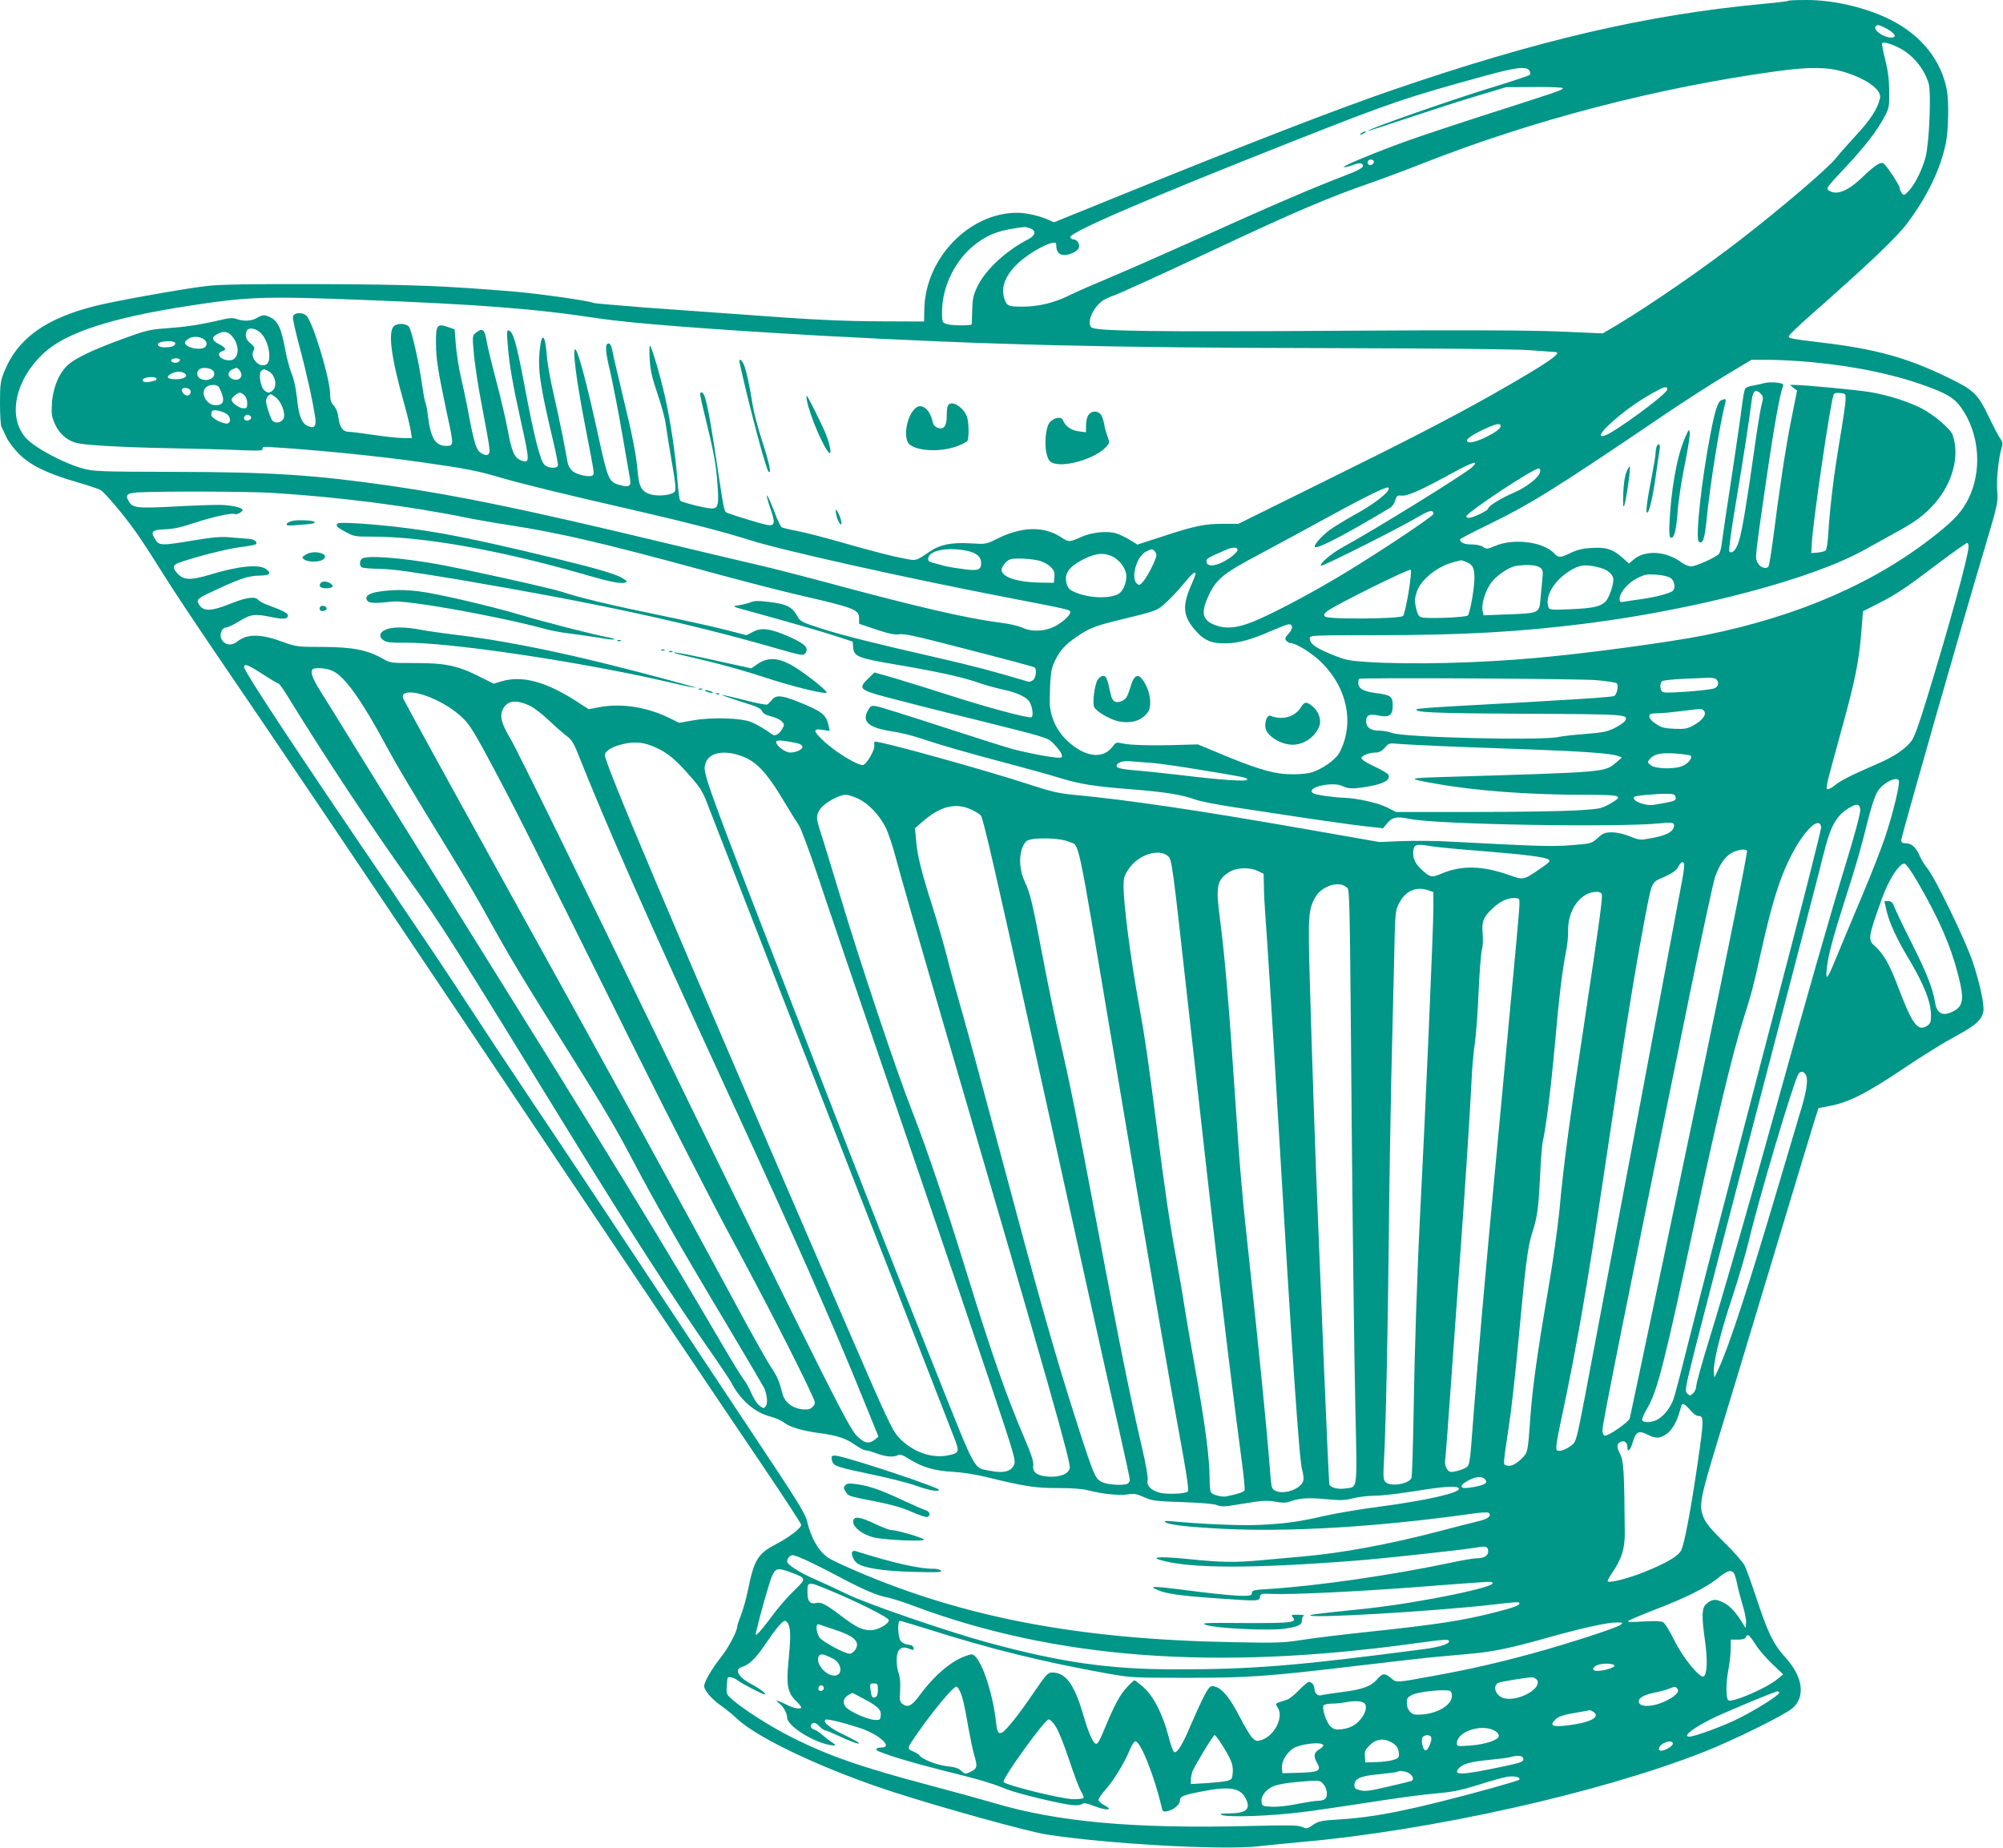 <?xml version="1.0" standalone="no"?>
<!DOCTYPE svg PUBLIC "-//W3C//DTD SVG 20010904//EN"
 "http://www.w3.org/TR/2001/REC-SVG-20010904/DTD/svg10.dtd">
<svg version="1.0" xmlns="http://www.w3.org/2000/svg"
 width="1280pt" height="1181pt" viewBox="0 0 1280 1181"
 preserveAspectRatio="xMidYMid meet">
<g transform="translate(0,1181) scale(0.1,-0.1)"
fill="#009688" stroke="none">
<path d="M11428 11805 c-2 -3 -76 -12 -164 -20 -743 -70 -1435 -231 -2364
-550 -364 -125 -927 -343 -1805 -700 l-360 -146 -35 16 c-58 26 -142 45 -200
45 -305 0 -584 -288 -593 -610 l-2 -85 -260 1 c-268 1 -453 10 -920 45 -148
11 -417 30 -597 43 -180 14 -331 27 -336 30 -20 12 -326 56 -492 71 -451 38
-675 47 -1270 49 -442 1 -625 -2 -710 -12 -151 -18 -588 -96 -713 -128 -321
-81 -498 -211 -582 -425 -22 -56 -25 -78 -25 -196 0 -73 4 -141 9 -151 5 -9
20 -39 32 -67 13 -28 49 -75 81 -107 74 -73 179 -124 361 -177 76 -22 148 -46
161 -54 29 -19 148 -160 219 -260 31 -42 109 -162 173 -265 64 -103 217 -333
339 -512 377 -552 883 -1303 1585 -2350 894 -1335 1612 -2403 1914 -2849 135
-200 246 -370 246 -377 0 -21 -77 -80 -161 -124 -116 -60 -140 -100 -179 -292
-11 -54 -31 -127 -45 -162 -14 -34 -25 -69 -25 -77 0 -27 -57 -134 -101 -189
-60 -76 -109 -159 -109 -187 0 -28 49 -84 109 -126 25 -17 73 -56 106 -87 134
-124 562 -324 990 -463 305 -99 860 -253 980 -272 379 -60 1127 -102 1355 -76
52 6 174 18 270 27 834 73 1917 315 2580 577 186 73 518 237 565 279 85 74 66
204 -49 328 -71 78 -108 152 -177 361 -33 100 -69 200 -80 223 -12 22 -70 89
-130 147 -69 67 -116 121 -128 150 -37 80 -30 119 83 491 58 189 218 719 356
1178 138 459 260 862 271 896 l20 61 81 16 c116 23 235 84 465 239 109 74 256
165 327 203 129 70 167 102 180 157 9 39 -20 176 -67 318 -44 135 -242 542
-292 602 -15 18 -36 52 -46 75 -24 56 -53 83 -89 83 -24 0 -30 4 -30 21 0 22
391 1392 534 1869 82 277 85 288 79 362 -6 75 9 213 28 275 9 27 7 38 -9 60
-11 16 -42 75 -70 133 -74 155 -95 175 -270 260 -254 123 -454 179 -797 220
-207 25 -217 27 -213 43 2 7 64 67 138 132 373 329 550 497 618 588 128 171
212 345 246 509 18 85 21 268 7 344 -36 187 -160 344 -349 442 -155 81 -368
132 -547 132 -62 0 -114 -2 -117 -5z m615 -171 c66 -33 85 -64 42 -64 -48 0
-114 47 -100 70 9 14 21 13 58 -6z m87 -127 c89 -42 166 -133 195 -231 17 -57
4 -383 -20 -471 -21 -79 -67 -172 -106 -214 -30 -32 -33 -32 -46 -15 -7 10
-13 24 -13 32 0 18 -90 153 -106 159 -20 8 -55 -16 -131 -88 -95 -92 -169
-121 -218 -85 -17 12 -9 22 102 140 126 133 211 243 259 336 26 50 28 62 27
160 -1 75 -9 132 -26 200 -14 52 -22 99 -20 103 7 11 47 1 103 -26z m-2356
-149 c7 -11 7 -21 1 -27 -6 -5 -107 -39 -225 -75 -246 -74 -816 -273 -807
-282 1 -2 115 35 252 81 138 46 336 110 440 141 l190 57 182 1 c108 1 182 -3
180 -8 -4 -12 -20 -18 -467 -161 -212 -68 -452 -148 -535 -178 -204 -74 -411
-160 -397 -165 7 -2 32 4 56 13 25 10 49 14 55 10 28 -17 5 -35 -86 -70 -239
-92 -453 -184 -988 -425 -198 -89 -439 -195 -535 -235 -96 -40 -208 -89 -249
-109 -97 -50 -204 -76 -305 -76 -91 0 -100 4 -115 43 -40 104 33 219 199 318
36 21 80 42 98 45 28 6 32 4 32 -15 0 -39 18 -61 51 -61 36 0 84 23 93 45 9
23 -11 55 -34 55 -11 0 -20 7 -20 15 0 32 513 253 1405 605 644 255 743 288
1240 424 207 57 270 64 289 34z m2011 -8 c148 -46 241 -115 229 -168 -15 -67
-61 -138 -155 -239 -55 -60 -112 -124 -126 -143 -43 -58 -346 -317 -609 -521
-235 -182 -574 -416 -787 -544 l-95 -56 -273 12 c-197 8 -590 10 -1391 5
-1211 -8 -1580 -3 -1604 22 -35 35 22 148 91 181 24 11 47 21 49 21 10 0 319
141 626 285 536 252 747 342 1030 440 69 24 211 77 315 118 707 279 1501 486
2270 592 212 29 325 27 430 -5z m-3005 -574 c0 -15 -24 -28 -34 -19 -13 14 -5
33 14 33 11 0 20 -6 20 -14z m-2196 -426 c41 -15 33 -46 -16 -71 -137 -70
-268 -191 -320 -296 -28 -58 -33 -79 -35 -153 -2 -47 -3 -88 -3 -92 0 -11
-134 -10 -164 2 -24 9 -26 14 -26 77 0 165 89 341 221 438 85 63 160 88 306
104 6 0 23 -3 37 -9z m-4314 -455 c786 -30 1142 -57 1555 -120 205 -31 720
-71 1410 -110 1081 -59 1837 -78 3250 -80 707 -2 1188 -6 1285 -13 85 -6 161
-12 168 -12 55 -1 -61 -79 -403 -273 -267 -150 -529 -286 -1081 -558 l-540
-267 -100 0 c-115 0 -180 -13 -392 -83 l-154 -50 -46 29 c-26 16 -65 35 -86
42 -58 19 -162 8 -231 -24 -71 -32 -76 -32 -124 0 -111 73 -253 69 -412 -11
-68 -34 -70 -34 -166 -28 -121 7 -194 -7 -258 -50 -100 -67 -84 -63 -186 -43
-51 9 -201 48 -334 86 -132 38 -280 77 -330 86 -49 9 -95 20 -101 25 -6 5 -26
46 -43 92 -51 134 -70 150 -26 21 31 -89 26 -108 -24 -99 -36 7 -205 58 -248
75 -27 11 -23 -4 -68 291 -62 417 -83 505 -111 476 -3 -2 13 -76 35 -163 51
-206 68 -296 76 -421 10 -131 4 -153 -36 -153 -36 0 -190 38 -202 50 -5 4 -13
64 -18 131 -13 169 -44 375 -79 532 -32 142 -87 327 -97 327 -3 0 -4 -40 -1
-88 4 -69 15 -117 51 -223 25 -74 48 -159 51 -189 4 -30 21 -137 38 -237 26
-146 29 -184 19 -196 -17 -21 -100 -31 -149 -18 -59 16 -78 46 -86 138 -11
121 -32 228 -96 493 -32 135 -63 265 -67 290 -6 29 -14 45 -23 45 -25 0 -23
-47 10 -183 16 -71 51 -249 76 -394 25 -144 48 -278 51 -295 7 -40 -9 -49 -64
-34 -72 19 -78 33 -138 307 -70 323 -127 538 -146 559 -24 25 2 -187 61 -490
62 -321 59 -303 46 -314 -16 -13 -93 3 -125 26 -15 12 -29 34 -33 54 -3 19
-18 93 -31 164 -14 72 -42 200 -61 285 -20 85 -39 194 -42 241 -10 134 -33
150 -45 31 -13 -124 2 -226 85 -577 20 -82 34 -156 31 -162 -7 -19 -60 -16
-84 5 -28 23 -67 175 -131 517 -50 263 -70 334 -99 343 -12 4 -13 -10 -7 -85
10 -130 30 -248 87 -506 54 -244 55 -260 3 -241 -46 16 -63 52 -89 194 -14 74
-47 216 -74 315 -26 99 -54 213 -61 253 -13 79 -26 89 -70 54 -22 -18 -22 -19
-11 -143 7 -68 28 -207 48 -309 55 -293 58 -309 45 -322 -9 -9 -18 -9 -36 0
-43 19 -52 46 -101 307 -7 39 -25 120 -39 182 -14 61 -29 155 -33 210 l-8 98
-43 15 c-69 24 -77 12 -76 -106 1 -104 13 -174 69 -441 46 -212 46 -213 -4
-213 -69 0 -99 50 -117 195 -3 33 -11 71 -16 84 -5 13 -13 58 -19 100 -19 143
-69 364 -86 383 -20 22 -76 24 -97 2 -37 -37 -16 -201 63 -480 22 -78 42 -162
46 -188 l7 -46 -55 0 c-30 0 -115 9 -189 20 -73 11 -145 20 -159 20 -37 0 -59
29 -66 89 -4 34 -14 60 -29 77 -18 19 -24 37 -24 72 0 99 -112 470 -153 505
-29 25 -81 19 -85 -9 -2 -12 17 -97 42 -190 44 -163 87 -358 101 -457 7 -54
-8 -68 -50 -49 -37 17 -56 65 -67 176 -7 64 -19 122 -35 159 -13 32 -32 105
-42 161 -27 147 -52 190 -126 210 -11 3 -33 -3 -50 -14 -33 -22 -86 -26 -133
-9 -25 9 -49 7 -119 -10 -122 -28 -210 -41 -338 -50 -98 -7 -126 -14 -265 -65
-190 -69 -304 -123 -353 -166 -58 -50 -98 -146 -105 -245 -4 -73 -2 -89 20
-137 27 -59 71 -98 128 -117 51 -16 275 -29 610 -36 162 -3 362 -8 443 -12
123 -5 147 -4 145 8 -2 9 5 14 22 13 277 -15 732 -60 998 -99 292 -42 344 -52
502 -98 164 -47 390 -102 891 -217 312 -72 532 -129 697 -181 198 -64 986
-240 1632 -365 410 -79 420 -81 420 -97 0 -22 -62 -75 -113 -97 -62 -27 -142
-28 -193 -2 -22 10 -82 25 -134 31 -228 29 -544 103 -1162 270 -125 33 -287
75 -360 92 -73 17 -358 84 -633 150 -878 211 -1309 300 -1750 364 -488 70
-760 88 -1395 89 -449 1 -502 3 -565 20 -124 33 -311 132 -369 196 -121 134
-69 377 117 546 143 130 431 223 922 299 373 58 485 62 1065 40z m-603 -214
c52 -51 73 -180 34 -201 -45 -24 -106 43 -81 89 9 19 7 25 -20 47 -29 25 -36
47 -24 78 10 26 59 19 91 -13z m-183 -21 c55 -66 42 -157 -22 -153 -55 2 -85
44 -42 58 30 10 24 22 -20 45 -47 24 -51 44 -12 64 41 23 68 19 96 -14z m-178
-21 c23 -19 17 -48 -11 -55 -34 -9 -90 3 -106 22 -11 14 -10 19 11 36 26 21
79 20 106 -3z m-186 -23 c0 -18 -22 -26 -71 -26 -41 0 -56 24 -21 33 40 11 92
7 92 -7z m30 -106 c0 -6 -7 -13 -15 -16 -20 -8 -48 3 -40 16 8 13 55 13 55 0z
m10431 -15 c292 -28 553 -84 763 -166 121 -46 161 -76 210 -157 97 -161 108
-376 28 -544 -41 -84 -87 -136 -207 -232 -388 -310 -880 -525 -1480 -646 -213
-43 -751 -116 -1065 -144 -377 -35 -812 -45 -1095 -27 -119 8 -138 12 -230 50
-100 41 -135 67 -135 102 0 18 15 19 418 19 553 0 915 20 1351 75 712 91 1444
285 1778 472 54 30 142 79 195 108 124 67 185 112 248 183 118 132 165 308
118 442 -13 38 -114 125 -197 169 -80 42 -219 87 -331 105 -86 14 -423 46
-487 46 l-25 0 23 -19 23 -18 -37 -184 c-36 -181 -76 -445 -117 -769 -12 -91
-25 -169 -30 -173 -16 -17 -55 -2 -69 27 -16 34 -17 22 58 542 46 317 86 541
105 585 6 14 -1 18 -38 23 -25 4 -62 3 -83 -3 -21 -6 -54 -13 -74 -16 -21 -3
-41 -11 -46 -18 -5 -6 -15 -59 -22 -117 -7 -58 -37 -262 -66 -455 -30 -192
-57 -377 -61 -410 -3 -33 -12 -66 -18 -74 -18 -22 -147 -81 -179 -81 -16 0
-43 11 -60 24 -98 74 -232 83 -307 20 l-30 -26 -46 41 c-60 52 -99 64 -193 59
-55 -3 -92 -12 -132 -31 -67 -33 -80 -33 -105 -6 -69 76 -261 101 -381 49 -48
-20 -53 -21 -75 -6 -13 10 -43 16 -73 16 -47 0 -75 12 -75 32 0 4 73 42 163
86 287 139 437 232 1162 724 110 74 276 181 369 237 l168 101 118 0 c64 0 186
-7 271 -15z m-10217 -57 c24 -39 -36 -74 -84 -48 -23 12 -26 40 -8 58 18 18
79 11 92 -10z m170 1 c26 -38 -11 -72 -54 -49 -27 14 -26 44 3 58 31 15 34 15
51 -9z m179 0 c44 -20 62 -93 31 -123 -21 -21 -37 -20 -59 4 -23 26 -33 109
-14 121 17 11 14 11 42 -2z m-528 -20 c17 -16 -13 -33 -61 -33 -58 -1 -69 18
-22 39 32 14 64 12 83 -6z m-185 -29 c0 -5 -1 -10 -3 -10 -1 0 -16 -4 -33 -9
-37 -11 -69 3 -44 19 20 13 80 13 80 0z m397 -52 c6 -7 16 -30 23 -51 15 -46
2 -67 -42 -67 -58 0 -100 76 -62 114 19 19 68 21 81 4z m9258 -17 c0 -28 -339
-277 -402 -296 -42 -12 -25 21 40 80 78 71 166 135 265 191 76 43 97 49 97 25z
m-9438 -7 c3 -8 0 -21 -6 -27 -14 -14 -44 2 -49 27 -5 22 46 22 55 0z m10037
-23 c15 -16 15 -23 2 -74 -8 -31 -28 -156 -45 -279 -46 -328 -79 -527 -99
-588 -17 -55 -44 -83 -61 -65 -5 6 12 135 45 330 49 294 82 508 99 643 8 57
27 68 59 33z m-9692 -8 c10 -9 18 -30 18 -50 0 -28 -3 -33 -24 -33 -27 0 -76
35 -76 55 0 14 37 45 54 45 5 0 18 -7 28 -17z m10232 -28 c0 -22 -17 -137 -37
-255 -38 -226 -61 -414 -73 -592 -3 -60 -11 -112 -18 -117 -6 -5 -29 -11 -51
-13 l-40 -3 3 60 c5 123 114 869 138 948 4 14 14 17 42 15 36 -3 37 -4 36 -43z
m-10031 15 c36 -29 63 -103 49 -135 -12 -25 -45 -33 -68 -17 -12 8 -44 102
-44 129 0 19 18 43 31 43 3 0 18 -9 32 -20z m-316 -105 c26 -17 31 -53 9 -61
-24 -9 -106 32 -106 54 0 10 3 22 7 26 11 10 62 -1 90 -19z m158 -25 c0 -8
-10 -16 -22 -18 -22 -3 -32 16 -16 32 12 11 38 2 38 -14z m7985 -54 c0 -31
-170 -116 -206 -102 -27 10 2 35 90 78 85 40 116 47 116 24z m-181 -261 c-45
-43 -621 -399 -829 -513 -73 -40 -150 -106 -138 -118 7 -7 507 244 620 312 74
44 98 48 98 19 0 -14 -331 -235 -565 -377 -182 -110 -394 -225 -537 -290 -133
-61 -216 -73 -294 -43 -84 32 -92 83 -35 200 47 95 94 133 311 248 107 57 292
157 410 222 257 141 409 217 421 209 26 -16 -82 -103 -223 -179 -51 -28 -117
-69 -149 -91 -55 -41 -106 -100 -96 -110 15 -15 197 80 483 252 11 7 25 27 30
46 9 30 14 33 43 30 37 -3 128 38 325 146 126 69 172 83 125 37z m433 -31 c-5
-34 -86 -98 -168 -133 -86 -37 -164 -86 -164 -102 0 -12 -97 -59 -122 -59 -10
0 -18 4 -18 9 0 24 440 315 465 307 6 -2 9 -12 7 -22z m-8109 -134 c420 -25
882 -84 1248 -159 53 -11 173 -32 265 -46 334 -52 592 -112 1244 -289 233 -64
505 -134 605 -157 367 -84 395 -95 395 -152 l0 -34 110 -37 c81 -27 120 -35
148 -30 27 4 101 -11 272 -55 428 -110 582 -151 591 -157 15 -9 10 -62 -7 -79
-10 -9 -24 -14 -33 -12 -206 62 -373 106 -576 152 -416 95 -603 142 -745 187
-129 42 -136 45 -156 82 -32 57 -69 75 -174 88 -74 9 -99 9 -124 -2 -17 -7
-51 -15 -76 -19 -45 -6 -44 -7 75 -39 242 -67 443 -124 547 -158 l107 -35 3
-36 c5 -60 27 -69 287 -113 258 -44 422 -80 521 -116 36 -13 99 -30 139 -39
87 -18 149 -44 174 -73 22 -24 34 -96 19 -106 -16 -10 -290 64 -537 144 -121
39 -276 87 -344 107 l-123 35 -39 -38 c-65 -63 -57 -73 101 -116 74 -20 339
-88 589 -149 438 -109 455 -114 488 -146 47 -48 68 -82 56 -94 -10 -10 -163
16 -308 52 -44 12 -250 77 -458 145 -209 68 -396 127 -416 130 -34 5 -38 3
-56 -29 -38 -71 7 -109 157 -132 51 -7 134 -28 183 -45 115 -39 305 -94 571
-164 116 -31 255 -69 308 -86 136 -42 231 -57 466 -75 214 -17 317 -33 410
-66 30 -11 143 -33 250 -49 107 -16 312 -47 455 -69 143 -21 312 -45 377 -52
l116 -13 26 31 c34 41 62 46 143 29 167 -36 1339 -56 1606 -28 76 8 92 4 83
-26 -10 -32 -51 -52 -137 -68 -78 -15 -80 -15 -143 10 -40 16 -84 26 -115 26
-44 0 -56 -5 -91 -36 -40 -36 -41 -36 -167 -46 -125 -10 -215 -7 -763 22 -96
6 -240 7 -320 4 l-145 -6 -485 85 c-674 118 -1120 184 -1470 217 -95 9 -146
21 -295 70 -270 88 -924 270 -973 270 -5 0 -7 -11 -5 -24 6 -29 -52 -126 -74
-126 -39 0 -185 90 -255 159 -63 59 -63 76 -2 66 l46 -7 -7 34 c-15 70 -41 90
-190 151 -107 43 -146 47 -172 14 -10 -13 -23 -26 -30 -30 -6 -4 -73 9 -148
29 -75 19 -139 34 -141 32 -2 -2 53 -21 122 -43 98 -30 128 -43 134 -60 5 -14
23 -25 58 -34 28 -7 58 -21 68 -32 17 -18 17 -23 4 -46 -20 -35 -46 -51 -64
-38 -45 33 -97 64 -136 80 -65 26 -248 32 -368 11 l-92 -16 -53 26 c-146 74
-313 101 -457 74 l-68 -13 -82 53 c-195 125 -346 164 -476 125 l-49 -15 -90
45 c-140 71 -220 87 -409 87 -157 0 -161 0 -210 28 -99 56 -192 74 -381 75
-165 0 -172 1 -257 32 -142 52 -227 53 -291 3 -31 -24 -64 -26 -89 -3 -33 29
-18 93 21 93 9 0 45 18 81 40 73 45 99 48 209 25 74 -15 101 -12 101 12 0 14
-36 32 -132 67 -25 9 -52 24 -58 32 -20 23 -75 16 -168 -21 -136 -55 -185 -56
-213 -4 -15 29 -7 35 126 96 145 67 195 83 266 84 65 1 77 15 37 43 -44 31
-179 17 -349 -35 -125 -38 -171 -38 -210 0 -36 37 -37 58 -1 72 89 34 310 91
392 101 52 6 99 15 104 19 16 14 -11 34 -47 35 -18 1 -68 5 -112 9 -64 6 -111
2 -238 -19 -212 -35 -220 -35 -247 10 -30 47 -17 58 68 61 47 1 102 13 188 42
119 39 239 65 255 55 11 -6 49 14 49 26 0 16 -72 32 -149 33 -42 0 -175 -4
-295 -11 -236 -12 -261 -9 -286 39 -20 37 -6 48 67 52 161 8 688 6 846 -3z
m10847 -343 c0 -58 -121 -498 -269 -980 -47 -154 -78 -240 -96 -263 -40 -52
-109 -99 -215 -145 -169 -73 -234 -106 -274 -138 -21 -17 -43 -28 -48 -25 -12
8 -9 18 83 354 92 332 117 451 133 643 l11 140 100 51 c117 59 170 95 392 263
90 67 168 123 174 123 5 0 9 -10 9 -23z m-4672 -24 c-2 -10 -25 -33 -52 -51
-77 -52 -146 -61 -146 -20 0 18 6 22 130 76 40 17 72 15 68 -5z m-1727 -4 c61
-13 89 -38 89 -79 0 -45 -23 -52 -131 -35 -52 7 -101 16 -109 19 -8 3 -34 10
-58 16 -36 9 -43 15 -40 33 7 50 127 72 249 46z m1197 -1 c7 -7 12 -19 12 -27
0 -23 -54 -131 -83 -166 -21 -25 -27 -28 -41 -16 -42 35 -3 175 57 205 39 19
40 19 55 4z m-275 -32 c43 -18 85 -68 93 -112 9 -49 -18 -117 -54 -133 -66
-31 -198 -22 -282 18 -27 12 -37 25 -45 55 -14 60 15 102 104 149 79 40 128
47 184 23z m-474 -27 c31 -6 63 -22 81 -39 26 -24 31 -36 28 -67 l-3 -38 -86
1 c-150 3 -249 36 -249 83 0 10 12 30 26 45 23 23 35 26 90 26 35 0 86 -5 113
-11z m2745 -13 c39 -16 50 -41 48 -111 -2 -68 -29 -216 -42 -229 -12 -12 -256
-22 -295 -12 -19 5 -26 16 -36 60 -10 45 -9 61 5 104 27 80 136 166 243 191
21 5 39 9 41 10 1 1 18 -5 36 -13z m465 -32 c21 -15 23 -22 17 -78 -3 -33 -9
-92 -12 -129 -8 -86 -9 -87 -211 -94 l-152 -6 -6 26 c-10 39 13 122 49 175 32
49 117 108 165 115 66 10 128 6 150 -9z m390 -4 c46 -12 81 -44 81 -74 0 -41
-29 -122 -52 -143 -34 -31 -80 -41 -224 -47 -115 -5 -133 -4 -138 10 -29 75
44 188 159 249 52 27 90 28 174 5z m-1228 -158 c-13 -75 -28 -143 -35 -149
-17 -19 -480 -23 -498 -4 -11 11 -8 17 14 35 47 37 522 273 533 264 5 -5 0
-60 -14 -146z m-1361 119 c0 -5 -11 -34 -25 -65 -60 -135 -56 -199 15 -285 61
-73 108 -95 205 -93 79 1 164 24 297 83 49 21 96 39 104 39 28 0 27 -30 -1
-60 -23 -25 -26 -32 -15 -45 7 -8 18 -15 24 -15 38 0 145 -67 205 -128 162
-163 206 -386 113 -568 -27 -53 -122 -118 -196 -135 -30 -6 -92 -10 -142 -7
-98 5 -209 39 -444 138 l-125 52 -110 -3 c-170 -6 -326 -2 -372 9 -39 9 -42 8
-63 -20 -61 -82 -175 -69 -287 35 -75 69 -116 163 -115 262 3 163 8 201 35
255 35 68 65 101 139 151 78 54 120 70 278 108 237 58 234 57 293 111 30 27
80 81 112 120 53 65 75 83 75 61z m3035 -25 c27 -18 35 -66 13 -84 -19 -15
-114 -40 -203 -52 -44 -6 -92 -13 -107 -16 -24 -5 -28 -2 -28 19 0 39 53 102
112 131 46 24 62 27 120 23 39 -2 78 -11 93 -21z m-8995 -616 c51 -33 97 -60
101 -60 4 0 29 -35 55 -77 243 -395 531 -830 784 -1184 204 -285 254 -364
1025 -1619 376 -611 651 -1039 900 -1395 62 -89 120 -177 130 -195 55 -108
148 -188 247 -214 32 -8 73 -26 90 -40 40 -29 114 -51 225 -66 113 -15 170
-34 227 -75 27 -19 58 -35 68 -35 10 0 41 -9 70 -20 57 -21 109 -26 136 -11
13 7 32 1 71 -24 82 -52 162 -76 276 -82 58 -3 148 -17 215 -33 243 -60 318
-72 460 -71 87 0 155 -5 191 -14 91 -24 200 -35 254 -27 42 7 58 4 105 -17 50
-23 71 -26 245 -32 120 -4 202 -11 221 -19 27 -11 47 -11 130 3 163 27 188 29
247 18 40 -7 66 -7 85 0 61 23 120 28 232 17 98 -9 125 -8 179 6 34 9 97 16
138 16 42 0 162 14 266 31 187 30 265 34 270 14 6 -27 -211 -76 -513 -116
-124 -16 -281 -43 -350 -59 -160 -37 -253 -50 -420 -57 -119 -5 -368 6 -545
23 -40 4 -57 3 -50 -4 17 -17 133 -31 355 -43 434 -23 1001 11 1600 95 62 9
108 12 114 6 19 -19 -5 -39 -66 -53 -35 -8 -151 -38 -258 -66 -318 -83 -622
-139 -870 -160 -63 -6 -178 -16 -255 -23 -175 -16 -256 -15 -472 7 -167 17
-247 14 -178 -6 184 -55 584 -56 1250 -4 202 16 694 70 772 84 57 11 73 6 73
-25 0 -28 -26 -44 -73 -44 -19 0 -97 -13 -174 -30 -371 -78 -847 -147 -1150
-166 -101 -6 -113 -9 -113 -25 0 -17 -8 -19 -67 -19 -37 0 -153 11 -258 24
-319 41 -345 42 -272 11 53 -22 144 -35 359 -50 282 -20 286 -20 290 8 3 21 6
22 84 19 118 -5 529 15 904 43 179 14 365 28 414 31 73 6 88 4 84 -7 -6 -17
-164 -57 -388 -98 -204 -37 -340 -56 -583 -80 -103 -10 -191 -21 -194 -25 -23
-23 798 25 1177 69 147 17 160 18 160 6 0 -12 -40 -27 -150 -55 -204 -53 -379
-80 -815 -126 -159 -17 -351 -40 -425 -52 -123 -19 -162 -20 -455 -14 -967 18
-1701 157 -2390 453 -82 35 -165 74 -182 86 -62 42 -111 127 -136 236 -11 47
-69 140 -353 566 -187 281 -518 780 -736 1110 -218 330 -519 783 -670 1007
-150 224 -339 510 -420 635 -80 125 -294 444 -473 708 -612 899 -945 1403
-945 1431 0 25 24 16 120 -46z m449 20 c78 -39 184 -189 338 -475 75 -139 142
-251 408 -685 76 -124 174 -290 218 -370 165 -299 238 -421 574 -955 196 -313
271 -440 376 -640 136 -259 304 -554 592 -1035 133 -223 245 -414 250 -425 18
-46 22 -95 9 -112 -12 -17 -14 -17 -41 3 -16 12 -38 46 -53 82 -14 33 -35 71
-47 84 -11 13 -76 118 -143 233 -372 637 -719 1205 -1642 2685 -283 454 -595
956 -693 1115 -98 160 -200 324 -226 365 -49 77 -66 121 -54 139 10 18 93 12
134 -9z m8069 -57 c68 -6 128 -15 134 -21 12 -12 2 -67 -15 -80 -11 -8 -255
-24 -1029 -66 -125 -7 -231 -15 -234 -19 -21 -20 97 -26 679 -29 668 -3 676
-4 651 -46 -5 -9 -35 -30 -65 -45 -48 -24 -75 -29 -185 -38 -71 -5 -148 -14
-171 -19 -106 -25 -990 -4 -1066 25 -20 8 -58 15 -84 15 -55 0 -83 21 -83 61
0 38 22 48 77 36 71 -15 93 0 93 62 0 61 -12 69 -113 82 -75 10 -107 28 -107
64 0 12 2 24 4 26 9 9 1398 1 1514 -8z m770 5 c20 -20 14 -48 -14 -58 -14 -6
-94 -15 -176 -21 -123 -8 -153 -8 -159 3 -13 20 -11 56 4 65 6 4 66 11 132 14
66 3 138 6 161 7 22 1 45 -3 52 -10z m-8225 -113 c85 -34 164 -84 220 -140 41
-40 79 -104 199 -330 151 -285 224 -431 901 -1795 212 -426 487 -964 612
-1195 209 -387 424 -806 505 -983 33 -71 33 -72 14 -93 -16 -17 -27 -20 -66
-17 -65 7 -114 45 -128 101 -22 85 -32 108 -80 180 -26 41 -114 197 -195 348
-400 741 -684 1259 -1550 2824 -326 589 -595 1080 -599 1092 -15 46 60 50 167
8z m645 -57 c24 -11 80 -55 125 -97 45 -43 96 -87 113 -99 22 -15 40 -43 59
-89 198 -497 444 -1054 960 -2173 450 -977 672 -1479 880 -1994 l89 -219 -23
-18 c-38 -31 -70 -24 -119 27 -36 39 -109 177 -422 808 -208 418 -559 1135
-780 1591 -583 1201 -965 1981 -1009 2055 -57 96 -69 142 -48 186 28 57 84 65
175 22z m7502 -33 c18 -22 -13 -62 -71 -93 -37 -20 -55 -23 -120 -20 -62 2
-83 8 -117 31 -26 17 -42 35 -42 47 0 17 7 20 53 21 28 0 97 7 152 14 136 17
131 17 145 0z m-5800 -204 c19 -4 36 -14 38 -22 3 -18 -38 -39 -78 -39 -32 0
-90 43 -90 67 0 14 32 13 130 -6z m-895 -31 c73 -33 125 -77 220 -186 61 -70
78 -98 109 -181 88 -228 882 -2269 1214 -3118 197 -506 364 -935 371 -954 20
-60 16 -68 -40 -81 -110 -27 -239 19 -326 113 -44 49 -73 111 -372 803 -1119
2589 -1515 3526 -1506 3561 7 28 52 53 125 69 71 16 131 9 205 -26z m5040 10
c138 -5 381 -15 540 -20 332 -12 529 -26 565 -42 l25 -10 -34 -29 c-80 -66
-39 -63 -1096 -95 -247 -7 -250 -10 -60 -43 257 -46 596 -71 948 -71 245 0
258 -5 161 -60 -53 -29 -63 -31 -212 -40 -86 -5 -381 -10 -654 -10 l-497 0
-59 30 c-58 29 -194 59 -276 61 -22 0 -77 6 -121 12 -60 9 -81 16 -83 28 -7
35 144 62 196 35 39 -20 75 -20 182 0 88 17 125 40 113 71 -3 8 -44 33 -90 54
-48 22 -83 44 -83 53 0 16 50 36 93 36 20 0 37 9 56 30 24 29 29 31 81 26 31
-3 168 -10 305 -16z m-4519 -55 c111 -33 177 -100 299 -305 38 -63 78 -128 90
-145 12 -16 65 -158 118 -315 52 -157 289 -854 527 -1550 238 -696 502 -1474
588 -1730 149 -446 155 -466 141 -495 -19 -41 -70 -53 -150 -36 -112 23 -82
-32 -358 660 -272 682 -406 1023 -748 1906 -756 1952 -735 1893 -713 1959 20
61 104 82 206 51z m6087 -5 c14 -13 -10 -46 -47 -64 -50 -24 -176 -22 -207 3
-21 17 -22 21 -9 36 30 36 70 45 165 39 50 -4 94 -10 98 -14z m-3456 -45 c46
-3 190 -23 320 -45 298 -49 303 -50 303 -63 0 -14 -165 -3 -418 28 -111 13
-244 27 -295 31 -104 8 -135 18 -117 39 14 17 44 23 90 19 19 -2 72 -6 117 -9z
m4787 -113 c10 -16 -36 -208 -84 -352 -26 -80 -94 -253 -150 -385 -56 -132
-126 -301 -157 -375 -66 -163 -78 -179 -69 -90 8 81 39 198 121 454 71 223 90
286 141 491 19 77 46 159 60 182 32 56 120 103 138 75z m-1426 -109 c3 -22 -3
-24 -137 -47 -58 -10 -151 28 -127 51 8 8 151 21 216 19 38 -1 45 -4 48 -23z
m-5224 -8 c66 -31 135 -103 176 -185 17 -34 46 -121 65 -194 18 -72 149 -527
290 -1011 704 -2412 830 -2855 821 -2890 -9 -37 -64 -58 -138 -53 -71 5 -102
28 -95 73 3 21 -12 69 -55 169 -119 279 -209 536 -369 1056 -142 459 -254 791
-349 1035 -101 257 -324 924 -460 1375 -56 184 -112 369 -126 410 -29 91 -30
106 -4 147 22 37 119 92 163 93 16 0 52 -11 81 -25z m6404 -71 c2 -19 -34
-154 -88 -330 -101 -331 -254 -865 -445 -1554 -164 -592 -333 -1179 -434
-1507 -45 -145 -81 -276 -81 -291 0 -16 -9 -37 -20 -47 -19 -18 -22 -18 -38
-2 -16 17 -13 33 50 285 37 147 183 708 323 1247 395 1514 465 1781 496 1907
45 184 80 250 159 300 55 35 74 33 78 -8z m-5683 2 c28 -12 56 -30 63 -38 15
-18 98 -379 322 -1398 281 -1277 487 -2207 560 -2523 38 -169 70 -315 70 -326
0 -10 -7 -22 -16 -25 -33 -13 -129 -6 -164 12 -41 21 -50 41 -155 367 -145
453 -236 775 -499 1760 -91 341 -197 733 -236 870 -40 138 -85 304 -101 370
-17 66 -57 206 -90 310 -73 230 -97 326 -105 426 l-7 75 46 40 c114 101 214
126 312 80z m5433 -113 c2 -13 -138 -564 -312 -1225 -343 -1312 -438 -1677
-546 -2105 -38 -154 -77 -300 -85 -324 -19 -54 -58 -105 -99 -130 -36 -22 -94
-25 -102 -6 -2 7 11 40 31 73 65 108 110 283 310 1218 132 616 237 1055 304
1266 56 178 65 211 115 437 76 342 131 508 216 658 81 141 159 204 168 138z
m-4811 -92 c76 -35 44 113 293 -1366 221 -1316 343 -2026 441 -2559 25 -139
36 -223 30 -229 -15 -15 -132 -20 -179 -8 -58 16 -86 45 -78 81 3 17 -11 100
-35 202 -75 320 -147 679 -278 1373 -144 763 -177 930 -252 1257 -28 123 -75
349 -104 503 -69 365 -82 416 -116 489 -43 91 -39 206 8 258 24 27 211 25 270
-1z m2328 -31 c33 -5 172 -19 308 -29 285 -23 411 -39 433 -55 13 -10 5 -19
-53 -58 -109 -75 -107 -74 -205 -39 -167 58 -298 61 -424 8 -67 -29 -76 -26
-136 31 -40 38 -55 83 -44 127 7 29 24 31 121 15z m2009 -28 c5 -8 -117 -615
-278 -1387 -105 -506 -464 -2213 -471 -2240 -5 -24 -142 -118 -161 -111 -8 3
-14 18 -14 34 0 42 148 779 554 2767 80 391 155 737 166 770 27 78 65 132 109
155 37 20 86 26 95 12z m-3700 -34 c25 -23 26 -28 131 -973 171 -1541 255
-2249 339 -2884 14 -101 22 -189 20 -196 -5 -11 -41 -24 -115 -39 -31 -7 -89
9 -101 26 -4 7 -8 43 -8 79 0 145 -29 360 -100 754 -27 149 -56 320 -65 380
-9 61 -32 191 -50 290 -40 216 -71 424 -125 849 -51 397 -72 547 -110 756 -56
309 -100 647 -100 766 0 53 5 69 33 110 60 91 193 133 251 82z m3298 -50 c3
-7 -3 -55 -13 -108 -86 -462 -580 -3087 -622 -3304 -52 -268 -55 -281 -83
-303 -37 -29 -77 -43 -94 -33 -10 6 -5 48 28 202 95 446 162 829 267 1533 142
955 193 1273 260 1631 54 283 43 260 130 299 55 25 78 42 90 65 16 32 31 38
37 18z m1495 -120 c136 -235 209 -403 258 -595 38 -151 32 -194 -35 -228 -64
-33 -103 -14 -114 57 -14 88 -53 188 -146 373 -53 105 -103 209 -112 233 -13
34 -21 42 -41 42 l-25 0 14 -62 c17 -74 65 -178 133 -292 106 -176 151 -289
151 -378 0 -39 -4 -50 -24 -64 -60 -39 -94 5 -183 239 -58 153 -95 219 -150
268 -48 42 -47 54 45 310 41 115 108 219 141 219 11 0 41 -41 88 -122z m-4217
74 l35 -17 2 -80 c0 -44 4 -114 7 -155 12 -158 47 -708 81 -1285 88 -1494 138
-2236 156 -2289 5 -16 9 -41 9 -57 0 -79 -189 -123 -204 -47 -3 13 -10 91 -16
173 -15 190 -68 725 -119 1196 -53 482 -66 633 -96 1084 -42 634 -67 923 -100
1180 -27 202 -18 243 62 292 47 29 132 31 183 5z m560 -100 c27 -22 24 109 39
-1632 6 -652 16 -1410 22 -1685 12 -561 17 -517 -65 -529 -46 -7 -94 6 -101
26 -2 7 -18 353 -35 768 -17 415 -35 859 -40 985 -13 304 -37 1009 -50 1473
-12 404 -9 451 36 528 39 69 146 105 194 66z m529 -23 l31 -11 0 -101 c0 -128
-51 -1306 -85 -1962 -18 -348 -36 -883 -41 -1245 -4 -228 -10 -424 -14 -436
-15 -39 -134 -59 -166 -27 -14 15 -16 32 -10 133 12 212 25 829 31 1430 3 327
11 789 16 1025 6 237 14 572 18 745 6 304 7 317 30 363 40 82 110 114 190 86z
m1107 -24 c7 -16 -17 -191 -101 -750 -108 -713 -143 -979 -170 -1275 -10 -102
-41 -327 -71 -500 -70 -408 -101 -630 -114 -815 -17 -232 -16 -228 -57 -269
-39 -38 -72 -52 -99 -42 -19 7 -19 0 19 256 15 96 40 324 57 505 48 518 62
633 90 720 34 106 41 156 51 355 5 107 13 213 18 235 20 84 51 330 76 605 28
317 48 484 72 605 9 44 15 103 14 130 -5 137 78 253 182 255 16 0 30 -6 33
-15z m-526 -60 c0 -20 -9 -131 -20 -248 -30 -321 -75 -804 -130 -1392 -68
-722 -117 -1283 -145 -1650 -23 -308 -22 -303 -54 -319 -14 -8 -43 -17 -63
-21 -31 -6 -38 -4 -52 17 -10 15 -14 36 -11 54 3 16 21 254 40 529 20 275 47
651 60 835 28 379 61 891 70 1085 3 72 13 173 21 225 7 52 18 199 23 325 6
127 15 246 21 265 6 21 8 62 5 101 -8 77 4 107 60 160 48 46 93 68 138 69 36
0 37 -1 37 -35z m1832 -1100 c14 -32 1 -111 -43 -251 -16 -55 -81 -273 -144
-485 -182 -615 -306 -995 -373 -1139 l-26 -55 -4 36 c-5 58 44 257 120 484 38
116 85 275 104 355 63 267 279 994 315 1062 14 26 38 22 51 -7z m-737 -2142
c15 -18 35 -33 45 -33 40 0 40 -17 -1 -300 -42 -288 -82 -503 -104 -556 -16
-38 -93 -84 -240 -143 -100 -40 -219 -70 -231 -59 -3 3 10 29 30 57 59 87 80
153 79 256 -3 388 -7 459 -30 502 -25 46 -22 69 9 79 22 7 38 -9 38 -38 0 -37
20 -16 35 37 19 65 38 74 94 45 50 -25 75 -25 115 0 34 21 67 72 86 135 6 22
13 46 16 53 5 17 24 6 59 -35z m-1315 -438 c20 -24 1 -36 -75 -50 -89 -17
-102 5 -27 45 45 23 85 25 102 5z m-4348 -513 c34 -15 129 -62 210 -105 168
-89 246 -123 321 -138 28 -6 104 -30 167 -54 905 -338 1928 -415 3200 -239
197 27 220 28 220 13 0 -17 -60 -36 -155 -49 -817 -107 -1094 -130 -1590 -130
-425 0 -734 44 -1201 171 -251 68 -768 245 -899 309 -66 32 -158 74 -203 94
-102 44 -182 95 -182 116 0 19 19 40 36 40 7 0 41 -12 76 -28z m-89 -82 c102
-38 102 -39 21 -117 -39 -37 -103 -111 -141 -163 -39 -53 -79 -102 -89 -110
-16 -14 -17 -13 -12 10 22 95 83 313 100 353 24 55 38 58 121 27z m6026 -3 c6
-8 15 -37 21 -66 5 -29 21 -90 35 -137 15 -46 25 -99 23 -117 l-3 -32 -32 50
c-41 64 -78 100 -125 119 -40 17 -61 13 -95 -17 -28 -25 -30 -74 -7 -237 16
-117 14 -205 -7 -224 -21 -21 -135 117 -190 231 -29 58 -59 108 -71 114 -15 8
-55 9 -127 5 -74 -5 -103 -4 -96 3 6 6 86 40 179 76 193 74 322 139 398 201
56 45 79 52 97 31z m-5779 -111 c179 -74 380 -175 380 -191 0 -26 -71 -65
-118 -65 -52 0 -94 21 -191 95 -95 72 -125 87 -156 79 -38 -9 -55 11 -55 66 0
74 0 74 140 16z m-260 -222 c13 -34 13 -94 -2 -240 -14 -145 -4 -194 48 -245
19 -18 34 -37 34 -41 0 -16 -46 -8 -95 17 -57 28 -80 33 -47 9 26 -18 52 -64
52 -92 0 -48 142 -144 254 -171 58 -14 68 -9 29 15 -15 10 -41 30 -58 45 -16
15 -40 30 -52 34 -26 7 -30 33 -7 42 10 4 25 -4 40 -21 14 -14 30 -26 37 -26
7 0 41 -14 77 -31 81 -39 140 -60 140 -51 0 4 -44 28 -97 54 -88 41 -135 80
-119 96 8 7 97 -13 209 -49 131 -40 231 -129 147 -129 -33 0 -40 -14 -12 -25
78 -32 221 -74 407 -121 231 -57 314 -82 405 -119 64 -27 341 -94 417 -102 33
-4 58 -1 67 6 11 9 29 6 82 -14 78 -30 122 -25 62 6 -21 11 -38 27 -38 35 0 9
21 39 46 67 52 58 121 172 154 253 12 30 28 54 36 54 33 0 124 -230 168 -424
6 -26 10 -28 38 -22 37 7 78 42 78 67 0 27 19 35 142 59 185 36 251 22 284
-57 25 -59 -6 -83 -114 -84 -47 0 -61 -3 -47 -9 43 -18 323 -8 545 21 47 6
198 28 335 49 298 46 374 56 522 70 85 8 144 21 247 54 75 24 157 47 183 50
46 6 85 -5 70 -20 -4 -4 -87 -29 -184 -56 -498 -136 -726 -182 -960 -197 -121
-7 -136 -11 -172 -35 -36 -25 -41 -26 -68 -14 -23 12 -82 13 -333 7 -739 -19
-1230 25 -1639 147 -64 19 -242 68 -396 109 -453 120 -661 192 -900 313 -133
67 -297 172 -372 236 -40 35 -42 39 -39 84 2 26 4 50 5 55 2 14 39 7 64 -13
25 -20 160 -90 173 -90 17 0 -25 34 -78 62 -91 48 -119 97 -65 114 42 12 88
56 139 132 71 106 117 162 134 162 8 0 19 -12 24 -26z m893 -28 c400 -127 729
-208 1152 -284 144 -25 164 -26 500 -26 395 0 512 8 1115 80 206 24 422 49
480 54 58 5 157 14 220 20 144 13 250 35 499 105 222 62 374 95 435 95 39 -1
40 -2 21 -16 -27 -20 -338 -121 -565 -183 -216 -59 -404 -102 -620 -141 -255
-47 -245 -46 -281 -16 -40 34 -54 33 -89 -8 -41 -46 -94 -65 -230 -82 -63 -8
-121 -17 -129 -20 -19 -6 -41 15 -41 40 0 24 -17 46 -36 46 -6 0 -35 -24 -64
-54 -29 -30 -63 -57 -76 -60 -13 -4 -35 -11 -49 -16 -25 -9 -25 -11 -11 -32
42 -60 -17 -181 -101 -209 -31 -10 -37 -9 -59 12 -13 12 -49 72 -80 132 -61
119 -109 180 -154 195 -23 8 -31 7 -43 -6 -20 -23 -57 -98 -117 -237 -52 -123
-83 -175 -104 -175 -8 0 -23 40 -39 103 -37 141 -94 253 -158 311 -28 25 -55
46 -59 46 -4 0 -26 -20 -48 -44 -45 -48 -80 -113 -137 -251 -40 -97 -52 -118
-66 -109 -18 11 -47 80 -78 188 -57 193 -111 266 -199 266 -25 0 -38 -14 -115
-127 -88 -131 -175 -241 -202 -256 -25 -13 -33 0 -40 65 -18 171 -84 377 -135
423 -15 14 -21 14 -60 0 -94 -33 -202 -126 -297 -256 -46 -62 -71 -74 -103
-52 -20 14 -22 22 -18 87 3 44 0 86 -9 110 -18 53 -17 131 3 150 18 19 33 20
69 6 23 -9 26 -8 23 7 -2 12 -14 19 -35 21 -20 2 -39 12 -48 25 -18 25 -21
127 -4 127 6 0 88 -25 182 -54z m-603 -1 c94 -31 136 -55 145 -86 9 -27 -20
-69 -46 -69 -31 0 -175 78 -192 104 -23 35 -26 91 -4 84 6 -3 50 -18 97 -33z
m5886 -92 c19 -32 68 -89 107 -126 l72 -69 -35 -29 c-69 -59 -296 -156 -316
-136 -15 15 -15 107 0 188 9 47 16 111 16 142 l0 57 45 0 c31 0 47 5 51 15 10
26 22 17 60 -42z m-5894 -94 c60 -30 66 -109 9 -109 -56 0 -122 81 -99 123 10
20 28 17 90 -14z m4995 -45 c4 -12 -68 -34 -111 -34 -34 0 -33 23 2 37 34 14
104 12 109 -3z m-497 -89 c42 -51 -106 -139 -203 -121 -58 11 -85 82 -39 101
17 7 170 32 208 34 12 1 27 -6 34 -14z m-4210 -65 c0 -27 -5 -43 -15 -47 -21
-8 -26 -1 -32 46 -5 39 -4 41 21 41 24 0 26 -3 26 -40z m-345 9 c0 -7 -8 -15
-17 -17 -18 -3 -25 18 -11 32 10 10 28 1 28 -15z m868 -16 c18 -37 31 -92 56
-239 12 -66 28 -143 36 -170 23 -75 20 -88 -21 -108 -36 -17 -37 -16 -61 5
-17 17 -42 25 -92 30 -65 7 -162 46 -177 71 -4 6 -22 16 -40 24 -41 17 -41 17
49 144 100 140 210 270 229 270 4 0 14 -12 21 -27z m4586 13 c17 -20 -15 -51
-85 -83 -68 -31 -141 -36 -158 -10 -16 26 20 53 92 67 31 6 73 17 92 24 46 18
46 18 59 2z m-1441 -40 c7 -56 -81 -115 -184 -124 -53 -4 -64 -2 -83 17 -13
13 -21 34 -21 56 0 29 5 37 32 51 32 17 150 33 218 30 31 -1 35 -5 38 -30z
m2092 14 c0 -14 -134 -100 -252 -160 -91 -47 -287 -120 -322 -120 -45 0 16 50
134 110 74 38 409 178 428 179 6 1 12 -4 12 -9z m-5847 -40 c89 -48 110 -69
105 -107 -3 -26 -6 -28 -40 -26 -45 3 -156 52 -182 81 -29 34 -13 70 41 91 1
1 35 -17 76 -39z m3200 -31 c14 -22 2 -61 -29 -99 -33 -38 -66 -56 -122 -63
-35 -4 -48 -1 -68 17 -26 22 -56 109 -47 134 3 7 24 12 52 13 25 0 66 4 91 9
65 12 111 7 123 -11z m1462 -53 c44 -32 -26 -67 -166 -84 -99 -12 -119 -2 -80
37 21 21 58 33 156 48 33 6 63 11 66 12 3 0 14 -5 24 -13z m-3437 -94 c17 -26
55 -122 85 -213 30 -91 64 -180 75 -199 12 -18 19 -37 16 -42 -3 -4 -31 -8
-62 -8 -75 0 -446 92 -449 111 -5 27 264 399 288 399 10 0 31 -21 47 -48z
m2810 -28 c13 -8 22 -23 20 -32 -5 -25 -92 -53 -185 -59 -78 -6 -83 -5 -83 14
0 78 167 130 248 77z m-1754 -78 c63 -99 77 -134 74 -183 -3 -42 -6 -47 -33
-55 -16 -5 -76 -11 -132 -15 l-103 -6 0 26 c0 14 5 38 10 54 15 38 133 233
142 233 4 0 23 -24 42 -54z m1342 40 c8 -20 -23 -89 -38 -84 -17 6 -29 70 -16
85 14 17 47 16 54 -1z m-256 -31 c34 -18 50 -43 50 -79 0 -21 -7 -27 -40 -36
-21 -6 -70 -12 -107 -13 l-68 -2 -3 38 c-3 32 2 43 31 72 40 40 86 46 137 20z
m1800 -10 c0 -16 -49 -45 -75 -45 -25 0 -14 32 15 47 34 17 60 16 60 -2z
m-2233 -10 c1 -5 -11 -18 -27 -27 -34 -20 -38 -43 -13 -87 29 -49 9 -59 -117
-62 l-105 -3 -3 35 c-3 38 25 89 68 121 43 31 188 49 197 23z m1278 -89 c0
-17 -18 -23 -130 -47 -260 -55 -322 -58 -284 -13 24 29 76 44 192 55 62 6 126
14 142 19 48 14 80 8 80 -14z m-727 -92 c24 -17 29 -42 10 -48 -7 -2 -74 -19
-149 -36 -110 -26 -144 -31 -175 -23 -32 7 -39 13 -39 32 0 43 39 60 160 71
60 6 111 13 114 15 10 11 58 4 79 -11z m-549 -70 c23 -30 27 -74 9 -92 -7 -7
-26 -12 -44 -12 -17 0 -76 -9 -132 -20 -58 -12 -127 -20 -164 -18 -60 3 -63 4
-66 31 -5 39 30 82 81 102 24 9 84 20 133 24 156 14 160 14 183 -15z"/>
<path d="M8700 10960 c-8 -5 -10 -10 -5 -10 6 0 17 5 25 10 8 5 11 10 5 10 -5
0 -17 -5 -25 -10z"/>
<path d="M4726 9493 c60 -274 168 -679 185 -697 21 -23 6 53 -41 196 -27 84
-54 187 -60 228 -16 107 -40 220 -56 258 -14 34 -35 45 -28 15z"/>
<path d="M5157 9248 c18 -96 112 -314 144 -334 14 -8 2 57 -22 118 -23 58
-117 248 -124 248 -2 0 -2 -15 2 -32z"/>
<path d="M6056 9214 c-3 -9 -6 -37 -6 -63 0 -64 -19 -89 -56 -76 -20 7 -30 19
-35 42 -14 69 -62 113 -99 91 -53 -32 -87 -155 -61 -220 23 -59 199 -75 320
-29 30 11 58 26 63 33 11 19 10 122 -3 155 -25 66 -106 111 -123 67z"/>
<path d="M6956 9158 c-9 -12 -16 -42 -16 -67 l0 -44 -46 6 c-47 5 -88 34 -100
69 -9 29 -62 20 -88 -15 -26 -35 -34 -153 -14 -211 11 -33 19 -41 48 -49 81
-21 260 35 324 102 28 29 28 30 13 73 -9 24 -19 61 -22 83 -4 22 -14 48 -22
58 -22 24 -59 21 -77 -5z"/>
<path d="M5341 8542 c-1 -32 31 -102 36 -80 2 9 -5 36 -16 60 -15 33 -20 38
-20 20z"/>
<path d="M11002 9253 c-24 -9 -41 -60 -71 -214 -58 -299 -99 -677 -74 -692 25
-16 36 16 49 144 24 238 86 618 120 747 6 22 1 25 -24 15z"/>
<path d="M10763 9000 c-49 -117 -86 -330 -95 -549 -2 -52 1 -75 9 -78 21 -7
35 46 44 168 4 64 24 196 44 293 20 96 35 190 33 208 -3 31 -5 28 -35 -42z"/>
<path d="M10586 8954 c-3 -9 -6 -27 -6 -40 0 -13 -11 -79 -24 -147 -32 -163
-42 -242 -28 -233 14 8 38 119 57 261 8 61 18 125 21 143 6 33 -9 45 -20 16z"/>
<path d="M10394 8794 c-11 -25 -18 -76 -21 -139 -2 -70 0 -93 6 -78 12 27 43
244 36 251 -2 3 -12 -12 -21 -34z"/>
<path d="M1876 8482 c-22 -4 -41 -13 -44 -21 -4 -11 11 -12 84 -6 88 7 102 10
92 20 -9 9 -92 13 -132 7z"/>
<path d="M2158 8464 c-15 -15 -7 -23 49 -53 54 -30 62 -31 172 -31 337 0 834
-90 1388 -251 128 -37 201 -51 226 -43 18 6 17 8 -9 25 -45 29 -156 62 -449
133 -522 126 -746 170 -1015 200 -181 20 -353 30 -362 20z"/>
<path d="M1951 8263 c-23 -15 -23 -17 -6 -30 24 -17 96 -17 120 1 50 36 -63
66 -114 29z"/>
<path d="M2312 8238 c-16 -16 -15 -45 0 -54 7 -5 60 -9 118 -10 77 -1 216 -21
520 -72 864 -147 1436 -271 2004 -434 168 -48 180 -50 192 -34 25 35 -1 61
-105 107 -118 52 -175 60 -230 30 l-41 -21 -132 34 c-73 19 -268 62 -433 96
-299 61 -507 111 -620 149 -67 22 -648 151 -795 176 -247 43 -454 57 -478 33z"/>
<path d="M2050 8084 c-17 -20 -3 -34 35 -34 37 0 52 12 32 27 -22 18 -56 21
-67 7z"/>
<path d="M2425 8029 c-68 -10 -96 -30 -79 -57 12 -18 50 -20 159 -7 93 11 677
-93 978 -175 39 -11 113 -24 162 -30 50 -6 132 -18 183 -26 51 -9 95 -14 98
-11 3 2 -12 8 -33 12 -91 16 -421 101 -568 145 -192 57 -527 135 -645 150 -97
12 -169 11 -255 -1z"/>
<path d="M2045 7930 c-4 -7 -3 -16 2 -21 12 -12 45 0 40 15 -5 15 -34 19 -42
6z"/>
<path d="M2463 7785 c-39 -17 -44 -48 -10 -69 17 -12 51 -15 137 -14 291 2
1127 -123 1679 -251 96 -23 176 -39 178 -37 4 3 -324 91 -565 151 -379 94
-710 158 -982 189 -74 9 -170 23 -213 31 -97 19 -182 19 -224 0z"/>
<path d="M3948 7713 c7 -3 16 -2 19 1 4 3 -2 6 -13 5 -11 0 -14 -3 -6 -6z"/>
<path d="M4228 7653 c7 -3 16 -2 19 1 4 3 -2 6 -13 5 -11 0 -14 -3 -6 -6z"/>
<path d="M4278 7643 c7 -3 16 -2 19 1 4 3 -2 6 -13 5 -11 0 -14 -3 -6 -6z"/>
<path d="M4315 7634 c6 -2 96 -24 200 -48 105 -25 271 -72 370 -105 166 -55
373 -107 397 -99 13 5 -107 102 -190 156 -108 70 -180 77 -254 26 l-37 -26
-141 31 c-263 59 -386 82 -345 65z"/>
<path d="M4468 7403 c7 -3 16 -2 19 1 4 3 -2 6 -13 5 -11 0 -14 -3 -6 -6z"/>
<path d="M4515 7390 c11 -5 27 -9 35 -9 9 0 8 4 -5 9 -11 5 -27 9 -35 9 -9 0
-8 -4 5 -9z"/>
<path d="M4578 7373 c7 -3 16 -2 19 1 4 3 -2 6 -13 5 -11 0 -14 -3 -6 -6z"/>
<path d="M7015 7466 c-20 -30 -36 -155 -22 -177 19 -31 103 -79 157 -90 72
-14 133 1 172 43 23 25 28 39 28 82 0 49 -22 110 -54 149 -24 30 -49 17 -65
-33 -28 -89 -33 -98 -63 -111 -40 -16 -61 -3 -71 47 -21 98 -28 114 -47 114
-11 0 -26 -11 -35 -24z"/>
<path d="M8311 7286 c-37 -59 -121 -81 -192 -51 -21 8 -39 -39 -32 -78 10 -52
99 -107 173 -107 73 0 145 50 171 119 15 37 -4 94 -42 125 -40 34 -53 33 -78
-8z"/>
<path d="M5316 2501 c-3 -5 -2 -20 3 -33 11 -30 32 -36 274 -87 100 -21 216
-51 257 -66 83 -30 150 -43 150 -27 0 14 -527 191 -647 216 -17 4 -34 3 -37
-3z"/>
<path d="M5401 2316 c-11 -13 -11 -20 3 -40 19 -30 15 -28 196 -64 101 -20
171 -40 228 -66 46 -21 90 -35 98 -32 22 8 17 34 -8 42 -13 3 -84 35 -158 69
-141 66 -210 89 -296 100 -39 5 -53 3 -63 -9z"/>
<path d="M5454 2095 c-15 -39 58 -98 141 -114 85 -16 322 -25 309 -11 -14 14
-169 59 -205 60 -14 0 -62 18 -108 40 -87 42 -128 50 -137 25z"/>
<path d="M5446 1891 c-8 -13 8 -54 28 -70 38 -32 167 -53 361 -58 154 -4 188
-3 178 8 -7 7 -27 12 -45 12 -87 -2 -262 37 -500 113 -9 2 -19 1 -22 -5z"/>
<path d="M8260 1475 c30 -36 1 -40 -303 -39 -268 2 -288 1 -247 -13 65 -21
395 -37 493 -24 93 13 117 24 117 56 0 13 6 26 13 28 6 3 -10 6 -37 6 -43 1
-47 -1 -36 -14z"/>
</g>
</svg>
